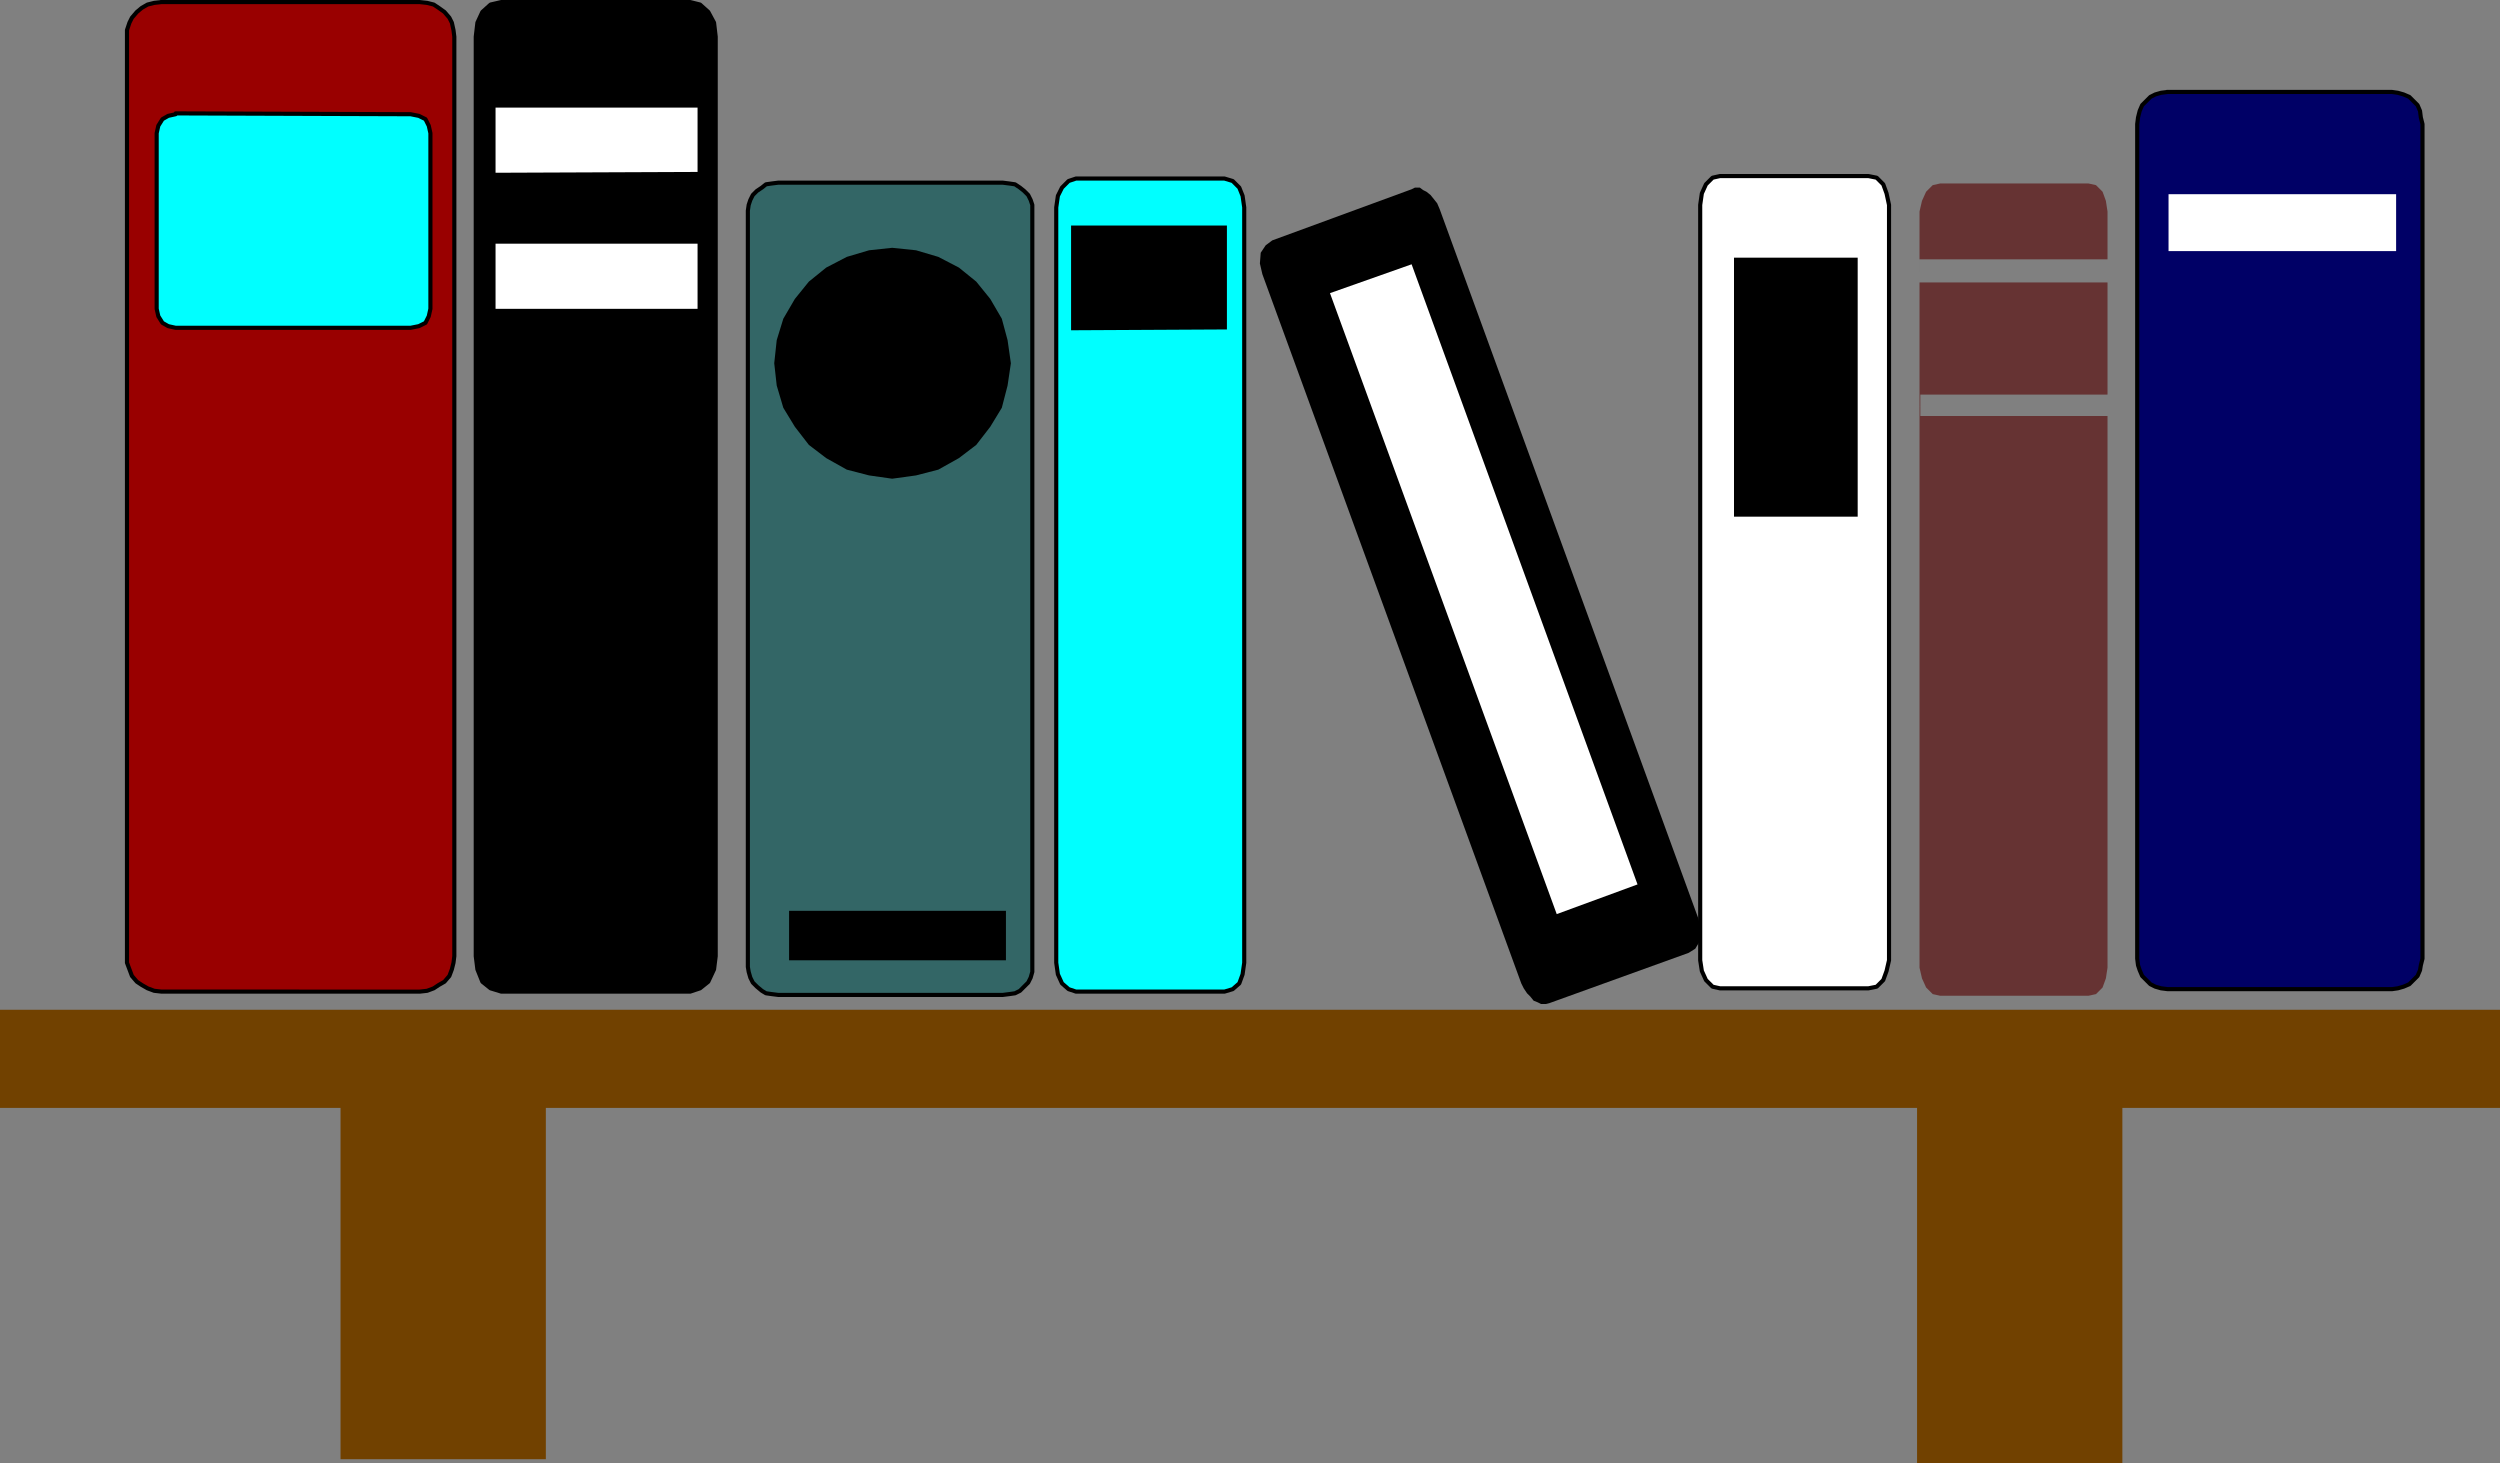 <?xml version="1.0" encoding="UTF-8" standalone="no"?>
<svg
   version="1.0"
   width="129.638mm"
   height="75.881mm"
   id="svg29"
   sodipodi:docname="Book Shelf 1.wmf"
   xmlns:inkscape="http://www.inkscape.org/namespaces/inkscape"
   xmlns:sodipodi="http://sodipodi.sourceforge.net/DTD/sodipodi-0.dtd"
   xmlns="http://www.w3.org/2000/svg"
   xmlns:svg="http://www.w3.org/2000/svg">
  <rect width="100%" height="100%" fill="#808080" stroke="none"/>
  <sodipodi:namedview
     id="namedview29"
     pagecolor="#ffffff"
     bordercolor="#000000"
     borderopacity="0.25"
     inkscape:showpageshadow="2"
     inkscape:pageopacity="0.0"
     inkscape:pagecheckerboard="0"
     inkscape:deskcolor="#d1d1d1"
     inkscape:document-units="mm" />
  <defs
     id="defs1">
    <pattern
       id="WMFhbasepattern"
       patternUnits="userSpaceOnUse"
       width="6"
       height="6"
       x="0"
       y="0" />
  </defs>
  <path
     style="fill:#714100;fill-opacity:1;fill-rule:evenodd;stroke:none"
     d="m 415.958,286.794 h -40.238 v -70.305 h 40.238 v 70.305 z"
     id="path1" />
  <path
     style="fill:#714100;fill-opacity:1;fill-rule:evenodd;stroke:none"
     d="M 489.971,217.136 H 0 v -19.233 h 489.971 v 19.233 z"
     id="path2" />
  <path
     style="fill:#990000;fill-opacity:1;fill-rule:evenodd;stroke:none"
     d="m 31.512,0.404 h 50.742 l 1.454,0.162 1.293,0.323 0.97,0.646 1.131,0.808 0.97,1.131 0.485,0.97 0.323,1.455 0.162,1.293 V 187.398 l -0.162,1.293 -0.323,1.293 -0.485,1.293 -0.97,1.131 -1.131,0.646 -0.97,0.646 -1.293,0.485 -1.454,0.162 H 31.674 l -1.454,-0.162 -1.293,-0.485 -1.131,-0.646 -0.97,-0.646 -0.97,-1.131 -0.485,-1.293 -0.485,-1.293 V 187.398 7.192 5.899 l 0.485,-1.455 0.485,-0.97 0.97,-1.131 0.97,-0.808 1.131,-0.646 1.293,-0.323 1.454,-0.162 v 0 z"
     id="path3" />
  <path
     style="fill:none;stroke:#000000;stroke-width:0.808px;stroke-linecap:round;stroke-linejoin:round;stroke-miterlimit:4;stroke-dasharray:none;stroke-opacity:1"
     d="m 31.512,0.404 h 50.742 l 1.454,0.162 1.293,0.323 0.97,0.646 1.131,0.808 0.97,1.131 0.485,0.97 0.323,1.455 0.162,1.293 V 187.398 l -0.162,1.293 -0.323,1.293 -0.485,1.293 -0.97,1.131 -1.131,0.646 -0.97,0.646 -1.293,0.485 -1.454,0.162 H 31.674 l -1.454,-0.162 -1.293,-0.485 -1.131,-0.646 -0.97,-0.646 -0.97,-1.131 -0.485,-1.293 -0.485,-1.293 V 187.398 7.192 5.899 l 0.485,-1.455 0.485,-0.97 0.97,-1.131 0.97,-0.808 1.131,-0.646 1.293,-0.323 1.454,-0.162 v 0"
     id="path4" />
  <path
     style="fill:#000000;fill-opacity:1;fill-rule:evenodd;stroke:none"
     d="m 98.253,0.404 h 37.006 l 1.939,0.485 1.616,1.455 1.131,2.101 0.323,2.748 V 187.398 l -0.323,2.586 -1.131,2.424 -1.616,1.293 -1.939,0.646 H 98.253 l -2.101,-0.646 -1.616,-1.293 -0.97,-2.424 -0.323,-2.586 V 7.192 l 0.323,-2.748 0.97,-2.101 1.616,-1.455 2.101,-0.485 z"
     id="path5" />
  <path
     style="fill:none;stroke:#000000;stroke-width:0.808px;stroke-linecap:round;stroke-linejoin:round;stroke-miterlimit:4;stroke-dasharray:none;stroke-opacity:1"
     d="m 98.253,0.404 h 37.006 l 1.939,0.485 1.616,1.455 1.131,2.101 0.323,2.748 V 187.398 l -0.323,2.586 -1.131,2.424 -1.616,1.293 -1.939,0.646 H 98.253 l -2.101,-0.646 -1.616,-1.293 -0.97,-2.424 -0.323,-2.586 V 7.192 l 0.323,-2.748 0.97,-2.101 1.616,-1.455 2.101,-0.485 v 0"
     id="path6" />
  <path
     style="fill:#336666;fill-opacity:1;fill-rule:evenodd;stroke:none"
     d="m 152.55,35.799 h 43.955 l 1.293,0.162 1.131,0.162 0.97,0.646 0.808,0.646 0.808,0.808 0.485,0.97 0.323,0.97 v 1.131 148.205 0.97 l -0.323,1.131 -0.485,0.97 -0.808,0.808 -0.808,0.808 -0.97,0.485 -1.131,0.162 -1.293,0.162 h -43.955 l -1.293,-0.162 -1.131,-0.162 -0.808,-0.485 -0.97,-0.808 -0.808,-0.808 -0.485,-0.97 -0.323,-1.131 -0.162,-0.97 V 41.294 l 0.162,-1.131 0.323,-0.97 0.485,-0.97 0.808,-0.808 0.97,-0.646 0.808,-0.646 1.131,-0.162 1.293,-0.162 z"
     id="path7" />
  <path
     style="fill:none;stroke:#000000;stroke-width:0.808px;stroke-linecap:round;stroke-linejoin:round;stroke-miterlimit:4;stroke-dasharray:none;stroke-opacity:1"
     d="m 152.55,35.799 h 43.955 l 1.293,0.162 1.131,0.162 0.97,0.646 0.808,0.646 0.808,0.808 0.485,0.97 0.323,0.97 v 1.131 148.205 0.97 l -0.323,1.131 -0.485,0.97 -0.808,0.808 -0.808,0.808 -0.97,0.485 -1.131,0.162 -1.293,0.162 h -43.955 l -1.293,-0.162 -1.131,-0.162 -0.808,-0.485 -0.97,-0.808 -0.808,-0.808 -0.485,-0.97 -0.323,-1.131 -0.162,-0.97 V 41.294 l 0.162,-1.131 0.323,-0.97 0.485,-0.97 0.808,-0.808 0.97,-0.646 0.808,-0.646 1.131,-0.162 1.293,-0.162 v 0"
     id="path8" />
  <path
     style="fill:#000066;fill-opacity:1;fill-rule:evenodd;stroke:none"
     d="m 424.684,18.021 h 44.117 l 1.131,0.162 1.131,0.323 1.131,0.485 0.808,0.808 0.808,0.808 0.485,1.131 0.162,1.293 0.323,1.293 V 187.883 l -0.323,1.293 -0.162,0.97 -0.485,1.131 -0.808,0.808 -0.808,0.808 -1.131,0.485 -1.131,0.323 -1.131,0.162 h -43.955 l -1.293,-0.162 -1.131,-0.323 -0.97,-0.485 -0.808,-0.808 -0.808,-0.808 -0.485,-1.131 -0.323,-0.97 -0.162,-1.293 V 24.324 l 0.162,-1.293 0.323,-1.293 0.485,-1.131 0.808,-0.808 0.808,-0.808 0.97,-0.485 1.131,-0.323 1.293,-0.162 v 0 z"
     id="path9" />
  <path
     style="fill:none;stroke:#000000;stroke-width:0.808px;stroke-linecap:round;stroke-linejoin:round;stroke-miterlimit:4;stroke-dasharray:none;stroke-opacity:1"
     d="m 424.684,18.021 h 44.117 l 1.131,0.162 1.131,0.323 1.131,0.485 0.808,0.808 0.808,0.808 0.485,1.131 0.162,1.293 0.323,1.293 V 187.883 l -0.323,1.293 -0.162,0.97 -0.485,1.131 -0.808,0.808 -0.808,0.808 -1.131,0.485 -1.131,0.323 -1.131,0.162 h -43.955 l -1.293,-0.162 -1.131,-0.323 -0.97,-0.485 -0.808,-0.808 -0.808,-0.808 -0.485,-1.131 -0.323,-0.97 -0.162,-1.293 V 24.324 l 0.162,-1.293 0.323,-1.293 0.485,-1.131 0.808,-0.808 0.808,-0.808 0.97,-0.485 1.131,-0.323 1.293,-0.162 v 0"
     id="path10" />
  <path
     style="fill:#00ffff;fill-opacity:1;fill-rule:evenodd;stroke:none"
     d="m 210.888,34.991 h 29.088 l 1.616,0.485 1.293,1.293 0.646,1.616 0.323,2.263 V 188.691 l -0.323,2.263 -0.646,1.778 -1.293,1.131 -1.616,0.485 h -29.088 l -1.454,-0.485 -1.293,-1.131 -0.808,-1.778 -0.323,-2.263 V 40.647 l 0.323,-2.263 0.808,-1.616 1.293,-1.293 z"
     id="path11" />
  <path
     style="fill:none;stroke:#000000;stroke-width:0.808px;stroke-linecap:round;stroke-linejoin:round;stroke-miterlimit:4;stroke-dasharray:none;stroke-opacity:1"
     d="m 210.888,34.991 h 29.088 l 1.616,0.485 1.293,1.293 0.646,1.616 0.323,2.263 V 188.691 l -0.323,2.263 -0.646,1.778 -1.293,1.131 -1.616,0.485 h -29.088 l -1.454,-0.485 -1.293,-1.131 -0.808,-1.778 -0.323,-2.263 V 40.647 l 0.323,-2.263 0.808,-1.616 1.293,-1.293 1.454,-0.485 v 0"
     id="path12" />
  <path
     style="fill:#000000;fill-opacity:1;fill-rule:evenodd;stroke:none"
     d="m 249.349,47.112 27.31,-10.02 0.646,-0.323 h 0.97 l 0.646,0.485 0.646,0.323 0.808,0.646 0.646,0.808 0.646,0.808 0.485,1.131 50.742,139.155 0.485,2.101 -0.162,2.101 -0.97,1.616 -1.293,0.808 -27.31,9.859 -0.646,0.162 h -0.97 l -0.646,-0.323 -0.808,-0.323 -0.646,-0.808 -0.646,-0.646 -0.646,-0.97 -0.485,-0.97 -50.742,-138.993 -0.485,-2.101 0.162,-2.101 0.97,-1.455 1.293,-0.97 z"
     id="path13" />
  <path
     style="fill:#ffffff;fill-opacity:1;fill-rule:evenodd;stroke:none"
     d="m 337.097,34.506 h 29.088 l 1.616,0.323 1.293,1.293 0.646,1.778 0.485,2.263 v 148.044 l -0.485,2.101 -0.646,1.778 -1.293,1.293 -1.616,0.323 h -29.088 l -1.454,-0.323 -1.293,-1.293 -0.808,-1.778 -0.323,-2.101 V 40.162 l 0.323,-2.263 0.808,-1.778 1.293,-1.293 1.454,-0.323 z"
     id="path14" />
  <path
     style="fill:none;stroke:#000000;stroke-width:0.808px;stroke-linecap:round;stroke-linejoin:round;stroke-miterlimit:4;stroke-dasharray:none;stroke-opacity:1"
     d="m 337.097,34.506 h 29.088 l 1.616,0.323 1.293,1.293 0.646,1.778 0.485,2.263 v 148.044 l -0.485,2.101 -0.646,1.778 -1.293,1.293 -1.616,0.323 h -29.088 l -1.454,-0.323 -1.293,-1.293 -0.808,-1.778 -0.323,-2.101 V 40.162 l 0.323,-2.263 0.808,-1.778 1.293,-1.293 1.454,-0.323 v 0"
     id="path15" />
  <path
     style="fill:#663333;fill-opacity:1;fill-rule:evenodd;stroke:none"
     d="M 376.204,53.254 V 41.455 l 0.485,-2.101 0.808,-1.778 1.293,-1.293 1.454,-0.323 h 29.088 l 1.454,0.323 1.293,1.293 0.646,1.778 0.323,2.101 V 53.254 50.829 h -36.845 v 2.424 z"
     id="path16" />
  <path
     style="fill:#663333;fill-opacity:1;fill-rule:evenodd;stroke:none"
     d="M 376.204,79.598 V 53.254 55.355 h 36.845 V 53.254 79.598 77.335 h -36.683 v 2.263 h -0.162 z"
     id="path17" />
  <path
     style="fill:#663333;fill-opacity:1;fill-rule:evenodd;stroke:none"
     d="M 376.204,79.598 V 189.661 l 0.485,2.101 0.808,1.778 1.293,1.293 1.454,0.323 h 29.088 l 1.454,-0.323 1.293,-1.293 0.646,-1.778 0.323,-2.101 V 79.598 81.537 h -36.683 v -1.939 h -0.162 z"
     id="path18" />
  <path
     style="fill:#00ffff;fill-opacity:1;fill-rule:evenodd;stroke:none"
     d="m 34.421,22.223 46.056,0.162 1.616,0.323 1.293,0.646 0.646,1.293 0.323,1.455 V 60.527 l -0.323,1.455 -0.646,1.293 -1.293,0.646 -1.616,0.323 H 34.421 l -1.454,-0.323 -1.131,-0.646 -0.808,-1.293 -0.323,-1.455 V 26.102 l 0.323,-1.455 0.808,-1.293 1.131,-0.646 1.454,-0.323 v 0 z"
     id="path19" />
  <path
     style="fill:none;stroke:#000000;stroke-width:0.808px;stroke-linecap:round;stroke-linejoin:round;stroke-miterlimit:4;stroke-dasharray:none;stroke-opacity:1"
     d="m 34.421,22.223 46.056,0.162 1.616,0.323 1.293,0.646 0.646,1.293 0.323,1.455 V 60.527 l -0.323,1.455 -0.646,1.293 -1.293,0.646 -1.616,0.323 H 34.421 l -1.454,-0.323 -1.131,-0.646 -0.808,-1.293 -0.323,-1.455 V 26.102 l 0.323,-1.455 0.808,-1.293 1.131,-0.646 1.454,-0.323 v 0"
     id="path20" />
  <path
     style="fill:#ffffff;fill-opacity:1;fill-rule:evenodd;stroke:none"
     d="M 136.713,33.698 97.121,33.859 V 21.091 h 39.592 v 12.768 0 z"
     id="path21" />
  <path
     style="fill:#000000;fill-opacity:1;fill-rule:evenodd;stroke:none"
     d="m 240.461,64.567 -30.542,0.162 V 44.203 h 30.542 v 20.526 0 z"
     id="path22" />
  <path
     style="fill:#ffffff;fill-opacity:1;fill-rule:evenodd;stroke:none"
     d="M 136.713,60.527 H 97.121 V 47.759 h 39.592 z"
     id="path23" />
  <path
     style="fill:#000000;fill-opacity:1;fill-rule:evenodd;stroke:none"
     d="m 339.844,101.255 h 24.078 0.162 V 50.506 h -0.162 -24.078 z"
     id="path24" />
  <path
     style="fill:#000000;fill-opacity:1;fill-rule:evenodd;stroke:none"
     d="m 174.851,48.567 4.686,0.485 4.363,1.293 4.04,2.101 3.394,2.748 2.747,3.394 2.262,3.879 1.131,4.202 0.646,4.525 -0.646,4.364 -1.131,4.364 -2.262,3.717 -2.747,3.556 -3.394,2.586 -4.04,2.263 -4.363,1.131 -4.686,0.646 -4.525,-0.646 -4.363,-1.131 -4.04,-2.263 -3.394,-2.586 -2.747,-3.556 -2.262,-3.717 -1.293,-4.364 -0.485,-4.364 0.485,-4.525 1.293,-4.202 2.262,-3.879 2.747,-3.394 3.394,-2.748 4.04,-2.101 4.363,-1.293 z"
     id="path25" />
  <path
     style="fill:#000000;fill-opacity:1;fill-rule:evenodd;stroke:none"
     d="m 197.152,188.206 h -42.501 v -9.697 h 42.501 v 9.697 z"
     id="path26" />
  <path
     style="fill:#ffffff;fill-opacity:1;fill-rule:evenodd;stroke:none"
     d="m 320.937,173.337 -15.837,5.818 -44.44,-121.7 15.998,-5.657 44.278,121.538 z"
     id="path27" />
  <path
     style="fill:#ffffff;fill-opacity:1;fill-rule:evenodd;stroke:none"
     d="M 469.609,49.213 H 425.008 V 38.061 h 44.602 v 11.152 z"
     id="path28" />
  <path
     style="fill:#714100;fill-opacity:1;fill-rule:evenodd;stroke:none"
     d="M 106.979,285.986 H 66.741 v -69.335 h 40.238 v 69.335 z"
     id="path29" />
</svg>
